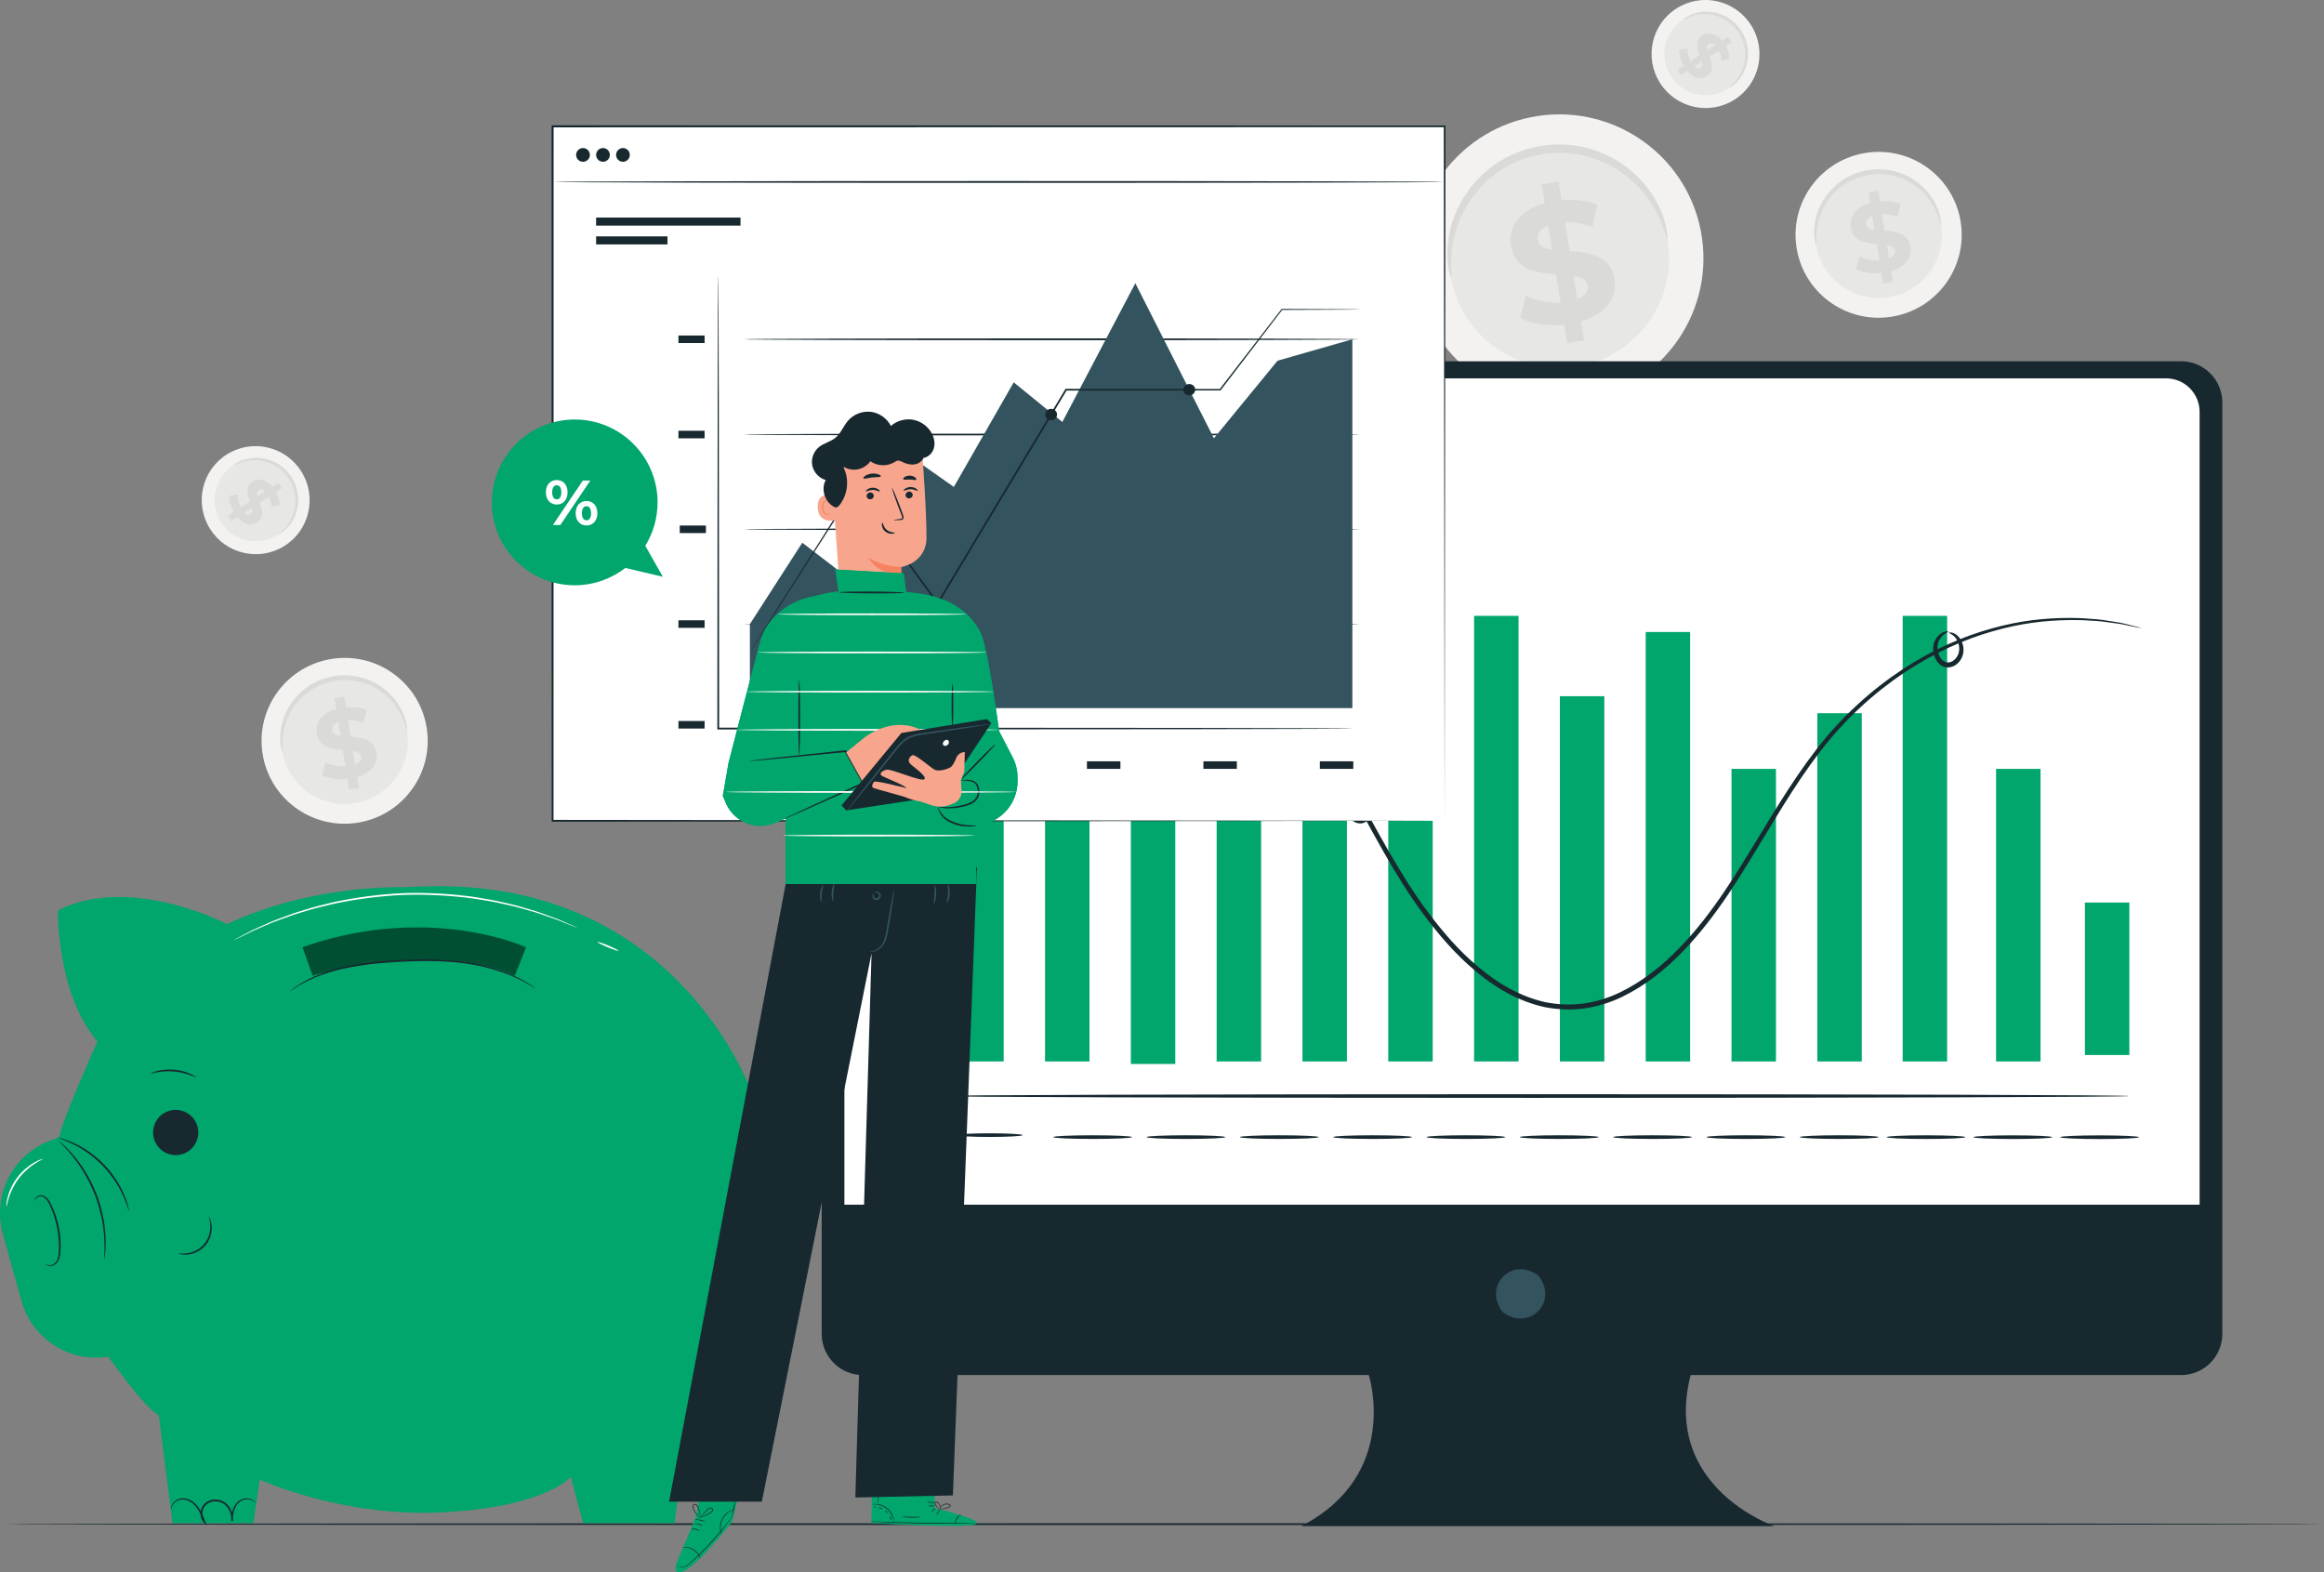 <svg width="439" height="297" viewBox="0 0 439 297" fill="none" xmlns="http://www.w3.org/2000/svg">
<rect x="0" y="0" width="439" height="297" fill="#808080" stroke="none"/>
<g clip-path="url(#clip0)">
<path d="M370.399 42.097C371.643 50.657 365.697 58.607 357.121 59.854C348.542 61.101 340.582 55.172 339.338 46.612C338.094 38.052 344.04 30.102 352.617 28.855C361.194 27.608 369.156 33.536 370.399 42.097Z" fill="#F3F2F1"/>
<path d="M366.704 42.633C367.652 49.157 363.121 55.215 356.584 56.165C350.048 57.115 343.981 52.597 343.034 46.074C342.085 39.551 346.616 33.492 353.152 32.542C359.689 31.592 365.756 36.11 366.704 42.633Z" fill="#E7E8E5"/>
<path d="M366.647 42.262C366.576 42.275 366.45 41.764 366.128 40.884C365.801 40.011 365.254 38.76 364.236 37.454C363.727 36.804 363.104 36.144 362.356 35.531C361.603 34.924 360.732 34.357 359.743 33.915C359.249 33.692 358.729 33.493 358.185 33.338C357.64 33.181 357.075 33.052 356.491 32.978C355.908 32.903 355.31 32.858 354.702 32.874C354.095 32.889 353.48 32.947 352.866 33.052C352.251 33.166 351.653 33.322 351.079 33.517C350.503 33.712 349.957 33.96 349.435 34.231C348.912 34.502 348.426 34.818 347.968 35.152C347.51 35.484 347.091 35.851 346.704 36.23C345.927 36.986 345.304 37.819 344.807 38.647C344.316 39.48 343.959 40.315 343.704 41.1C343.198 42.676 343.115 44.04 343.11 44.971C343.11 45.908 343.168 46.432 343.096 46.444C343.044 46.455 342.865 45.95 342.753 44.99C342.649 44.037 342.63 42.608 343.083 40.919C343.31 40.077 343.653 39.176 344.146 38.272C344.647 37.373 345.289 36.465 346.105 35.636C346.512 35.22 346.956 34.818 347.444 34.453C347.93 34.086 348.45 33.739 349.01 33.441C349.57 33.143 350.159 32.871 350.779 32.658C351.399 32.443 352.043 32.273 352.706 32.151C353.368 32.038 354.032 31.976 354.688 31.964C355.344 31.951 355.989 32.004 356.617 32.091C357.247 32.177 357.854 32.324 358.436 32.502C359.021 32.676 359.576 32.901 360.1 33.151C361.152 33.648 362.067 34.279 362.848 34.951C363.621 35.63 364.254 36.358 364.757 37.07C365.764 38.499 366.239 39.848 366.469 40.779C366.694 41.718 366.7 42.254 366.647 42.262Z" fill="#DADBD8"/>
<path d="M357.965 47.316C357.862 46.673 357.274 46.409 356.44 46.26L356.846 48.795C357.731 48.446 358.059 47.904 357.965 47.316ZM354.098 43.394L353.679 40.786C352.741 41.162 352.441 41.757 352.538 42.363C352.641 43.006 353.248 43.267 354.098 43.394ZM357.233 51.221L357.562 53.279L355.726 53.572L355.406 51.57C353.57 51.751 351.734 51.461 350.598 50.832L351.248 48.43C352.275 48.962 353.677 49.246 355.021 49.163L354.529 46.095C352.411 45.926 350.025 45.61 349.605 42.983C349.293 41.036 350.44 39.138 353.288 38.342L352.962 36.303L354.799 36.009L355.119 38.011C356.515 37.901 357.914 38.053 359.027 38.535L358.47 40.942C357.449 40.559 356.444 40.4 355.507 40.436L356.008 43.56C358.122 43.71 360.473 44.032 360.887 46.622C361.192 48.533 360.061 50.41 357.233 51.221Z" fill="#DADBD8"/>
<path d="M321.496 44.876C323.654 59.735 313.333 73.535 298.445 75.7C283.555 77.865 269.735 67.574 267.577 52.714C265.417 37.855 275.738 24.054 290.627 21.89C305.516 19.726 319.337 30.017 321.496 44.876Z" fill="#F3F2F1"/>
<path d="M315.081 45.809C316.726 57.132 308.861 67.649 297.514 69.298C286.168 70.948 275.636 63.105 273.991 51.782C272.346 40.458 280.211 29.941 291.557 28.292C302.903 26.643 313.436 34.485 315.081 45.809Z" fill="#E7E8E5"/>
<path d="M314.982 45.165C314.858 45.188 314.64 44.298 314.08 42.773C313.515 41.257 312.564 39.084 310.795 36.819C309.913 35.69 308.832 34.544 307.532 33.479C306.226 32.428 304.715 31.442 302.997 30.674C302.139 30.287 301.237 29.941 300.292 29.674C299.348 29.402 298.367 29.177 297.353 29.049C296.341 28.918 295.302 28.841 294.248 28.868C293.193 28.893 292.127 28.995 291.058 29.177C289.992 29.374 288.955 29.646 287.957 29.984C286.957 30.322 286.008 30.752 285.103 31.223C284.194 31.693 283.351 32.242 282.559 32.822C281.762 33.399 281.034 34.035 280.363 34.693C279.015 36.007 277.933 37.452 277.07 38.889C276.217 40.336 275.597 41.784 275.156 43.148C274.277 45.884 274.133 48.25 274.123 49.868C274.124 51.492 274.225 52.403 274.1 52.424C274.009 52.442 273.7 51.566 273.505 49.901C273.322 48.246 273.291 45.764 274.077 42.832C274.471 41.372 275.065 39.808 275.923 38.239C276.792 36.677 277.907 35.101 279.324 33.661C280.03 32.94 280.799 32.243 281.647 31.609C282.49 30.971 283.394 30.369 284.367 29.852C285.338 29.334 286.36 28.863 287.437 28.492C288.513 28.12 289.632 27.825 290.78 27.614C291.933 27.416 293.084 27.309 294.222 27.288C295.36 27.265 296.482 27.356 297.572 27.508C298.664 27.657 299.719 27.913 300.73 28.221C301.744 28.524 302.707 28.914 303.617 29.348C305.443 30.212 307.033 31.307 308.386 32.474C309.73 33.653 310.828 34.916 311.701 36.151C313.449 38.633 314.273 40.974 314.672 42.591C315.064 44.221 315.074 45.15 314.982 45.165Z" fill="#DADBD8"/>
<path d="M299.911 53.938C299.732 52.821 298.711 52.364 297.263 52.104L297.968 56.505C299.506 55.899 300.074 54.958 299.911 53.938ZM293.197 47.13L292.471 42.602C290.844 43.255 290.322 44.287 290.49 45.34C290.669 46.455 291.722 46.909 293.197 47.13ZM298.641 60.715L299.213 64.287L296.024 64.797L295.469 61.321C292.282 61.635 289.095 61.132 287.122 60.041L288.252 55.87C290.035 56.795 292.468 57.288 294.8 57.144L293.947 51.817C290.271 51.524 286.128 50.977 285.398 46.416C284.858 43.035 286.847 39.74 291.793 38.36L291.226 34.819L294.414 34.309L294.971 37.786C297.393 37.594 299.822 37.859 301.753 38.694L300.789 42.872C299.014 42.208 297.27 41.932 295.644 41.994L296.513 47.416C300.184 47.678 304.262 48.236 304.983 52.733C305.513 56.05 303.549 59.307 298.641 60.715Z" fill="#DADBD8"/>
<path d="M80.632 137.677C81.875 146.238 75.93 154.187 67.353 155.435C58.775 156.682 50.813 150.753 49.57 142.192C48.326 133.632 54.272 125.683 62.849 124.436C71.426 123.189 79.388 129.117 80.632 137.677Z" fill="#F3F2F1"/>
<path d="M76.936 138.215C77.884 144.738 73.353 150.796 66.817 151.747C60.281 152.697 54.213 148.179 53.265 141.656C52.318 135.132 56.848 129.074 63.385 128.123C69.921 127.174 75.988 131.692 76.936 138.215Z" fill="#E7E8E5"/>
<path d="M76.879 137.844C76.808 137.857 76.683 137.344 76.36 136.465C76.034 135.592 75.486 134.341 74.467 133.035C73.959 132.386 73.336 131.725 72.588 131.112C71.835 130.506 70.964 129.939 69.975 129.496C69.481 129.273 68.962 129.074 68.417 128.92C67.873 128.763 67.307 128.633 66.723 128.559C66.141 128.484 65.542 128.44 64.935 128.455C64.327 128.47 63.713 128.529 63.097 128.633C62.483 128.747 61.886 128.904 61.311 129.099C60.735 129.293 60.188 129.541 59.667 129.812C59.144 130.083 58.657 130.399 58.201 130.734C57.742 131.065 57.323 131.432 56.936 131.811C56.159 132.568 55.536 133.4 55.039 134.228C54.548 135.062 54.191 135.896 53.937 136.682C53.43 138.258 53.347 139.621 53.342 140.552C53.342 141.489 53.4 142.013 53.328 142.025C53.276 142.036 53.097 141.531 52.985 140.572C52.88 139.619 52.862 138.189 53.315 136.5C53.542 135.658 53.884 134.758 54.379 133.853C54.879 132.954 55.521 132.046 56.338 131.216C56.744 130.801 57.188 130.4 57.676 130.035C58.162 129.667 58.682 129.32 59.243 129.023C59.802 128.724 60.391 128.452 61.011 128.239C61.631 128.025 62.276 127.854 62.938 127.732C63.601 127.619 64.264 127.557 64.92 127.545C65.576 127.532 66.222 127.585 66.85 127.672C67.479 127.758 68.086 127.905 68.668 128.083C69.253 128.257 69.808 128.482 70.333 128.732C71.384 129.229 72.299 129.861 73.079 130.533C73.853 131.212 74.486 131.939 74.989 132.651C75.996 134.081 76.471 135.429 76.701 136.36C76.927 137.299 76.932 137.835 76.879 137.844Z" fill="#DADBD8"/>
<path d="M68.197 142.898C68.094 142.255 67.506 141.991 66.671 141.841L67.078 144.376C67.964 144.028 68.291 143.485 68.197 142.898ZM64.329 138.975L63.911 136.367C62.974 136.743 62.673 137.338 62.77 137.944C62.873 138.587 63.48 138.848 64.329 138.975ZM67.466 146.802L67.795 148.86L65.959 149.153L65.638 147.151C63.802 147.332 61.966 147.042 60.83 146.414L61.48 144.011C62.508 144.543 63.909 144.828 65.253 144.745L64.761 141.676C62.644 141.507 60.257 141.192 59.837 138.564C59.525 136.617 60.672 134.718 63.52 133.924L63.194 131.884L65.031 131.59L65.351 133.592C66.747 133.483 68.146 133.635 69.258 134.116L68.702 136.523C67.681 136.14 66.675 135.981 65.739 136.017L66.24 139.141C68.354 139.292 70.704 139.613 71.119 142.203C71.424 144.114 70.293 145.991 67.466 146.802Z" fill="#DADBD8"/>
<path d="M53.742 103.116C48.982 106.117 42.686 104.682 39.678 99.911C36.67 95.139 38.09 88.838 42.849 85.837C47.608 82.835 53.904 84.27 56.912 89.041C59.92 93.812 58.5 100.114 53.742 103.116Z" fill="#F3F2F1"/>
<path d="M52.445 101.06C48.819 103.347 44.02 102.254 41.728 98.618C39.436 94.982 40.518 90.18 44.144 87.892C47.771 85.605 52.569 86.698 54.862 90.334C57.153 93.97 56.072 98.773 52.445 101.06Z" fill="#E7E8E5"/>
<path d="M52.651 100.928C52.624 100.889 52.895 100.679 53.332 100.255C53.765 99.831 54.364 99.174 54.871 98.223C55.123 97.749 55.351 97.204 55.517 96.597C55.679 95.989 55.786 95.321 55.788 94.616C55.79 94.263 55.771 93.902 55.718 93.537C55.668 93.172 55.595 92.802 55.485 92.435C55.375 92.068 55.244 91.701 55.074 91.344C54.905 90.986 54.708 90.636 54.483 90.298C54.253 89.963 54.002 89.649 53.734 89.358C53.466 89.068 53.174 88.808 52.875 88.569C52.576 88.33 52.26 88.124 51.941 87.941C51.622 87.756 51.293 87.603 50.966 87.474C50.311 87.212 49.652 87.062 49.028 86.984C48.403 86.912 47.812 86.92 47.279 86.977C46.208 87.092 45.376 87.403 44.82 87.646C44.264 87.894 43.968 88.067 43.942 88.027C43.921 87.999 44.174 87.759 44.715 87.439C45.254 87.125 46.098 86.737 47.222 86.559C47.782 86.472 48.408 86.438 49.076 86.492C49.743 86.553 50.452 86.695 51.161 86.961C51.516 87.092 51.871 87.25 52.217 87.444C52.564 87.636 52.907 87.854 53.233 88.109C53.558 88.362 53.875 88.641 54.166 88.953C54.457 89.265 54.729 89.604 54.976 89.965C55.218 90.33 55.431 90.708 55.611 91.095C55.792 91.481 55.932 91.879 56.046 92.276C56.161 92.672 56.234 93.073 56.282 93.466C56.333 93.86 56.346 94.248 56.336 94.626C56.319 95.383 56.185 96.095 55.992 96.737C55.793 97.376 55.527 97.944 55.237 98.432C54.654 99.409 53.978 100.047 53.485 100.43C52.986 100.813 52.67 100.957 52.651 100.928Z" fill="#DADBD8"/>
<path d="M47.353 97.1C47.708 96.869 47.709 96.45 47.577 95.914L46.178 96.826C46.619 97.26 47.028 97.312 47.353 97.1ZM48.662 93.764L50.102 92.826C49.63 92.367 49.197 92.346 48.862 92.564C48.508 92.795 48.513 93.225 48.662 93.764ZM44.839 97.697L43.703 98.437L43.043 97.422L44.148 96.703C43.556 95.658 43.242 94.49 43.316 93.648L44.916 93.4C44.871 94.152 45.073 95.06 45.477 95.838L47.171 94.734C46.712 93.43 46.268 91.928 47.719 90.983C48.794 90.283 50.225 90.464 51.451 91.948L52.576 91.214L53.237 92.229L52.131 92.949C52.565 93.75 52.844 94.622 52.852 95.411L51.275 95.716C51.232 95.007 51.062 94.368 50.792 93.82L49.068 94.943C49.538 96.241 49.967 97.723 48.538 98.654C47.483 99.341 46.068 99.165 44.839 97.697Z" fill="#DADBD8"/>
<path d="M327.617 18.845C322.858 21.846 316.562 20.412 313.553 15.64C310.546 10.869 311.966 4.567 316.725 1.566C321.484 -1.436 327.78 -0.001 330.787 4.77C333.796 9.542 332.376 15.843 327.617 18.845Z" fill="#F3F2F1"/>
<path d="M326.321 16.789C322.694 19.076 317.896 17.983 315.604 14.347C313.312 10.711 314.393 5.908 318.02 3.621C321.647 1.334 326.445 2.427 328.737 6.063C331.029 9.699 329.947 14.502 326.321 16.789Z" fill="#E7E8E5"/>
<path d="M326.526 16.658C326.499 16.618 326.77 16.408 327.208 15.984C327.64 15.56 328.24 14.903 328.746 13.952C328.999 13.478 329.226 12.933 329.393 12.326C329.554 11.718 329.662 11.05 329.663 10.345C329.665 9.993 329.647 9.631 329.594 9.266C329.543 8.901 329.471 8.531 329.36 8.164C329.251 7.797 329.119 7.43 328.949 7.073C328.781 6.715 328.584 6.365 328.358 6.027C328.128 5.692 327.878 5.378 327.61 5.087C327.342 4.797 327.05 4.537 326.751 4.298C326.452 4.059 326.136 3.853 325.816 3.67C325.498 3.485 325.169 3.332 324.842 3.202C324.186 2.941 323.527 2.791 322.903 2.713C322.278 2.641 321.688 2.65 321.154 2.706C320.084 2.821 319.251 3.132 318.696 3.375C318.14 3.623 317.843 3.796 317.817 3.756C317.797 3.728 318.049 3.488 318.59 3.168C319.129 2.854 319.974 2.465 321.098 2.288C321.657 2.201 322.283 2.166 322.951 2.221C323.618 2.282 324.328 2.423 325.036 2.69C325.391 2.821 325.747 2.979 326.093 3.173C326.44 3.365 326.784 3.583 327.108 3.838C327.434 4.091 327.75 4.369 328.041 4.682C328.332 4.994 328.604 5.333 328.851 5.694C329.094 6.059 329.306 6.436 329.487 6.823C329.668 7.21 329.807 7.608 329.921 8.005C330.036 8.402 330.11 8.802 330.157 9.195C330.208 9.589 330.221 9.978 330.212 10.355C330.194 11.113 330.061 11.824 329.868 12.466C329.668 13.105 329.403 13.673 329.113 14.161C328.529 15.138 327.854 15.776 327.36 16.159C326.862 16.541 326.545 16.686 326.526 16.658Z" fill="#DADBD8"/>
<path d="M321.228 12.83C321.583 12.598 321.585 12.179 321.453 11.643L320.054 12.555C320.495 12.99 320.904 13.041 321.228 12.83ZM322.537 9.493L323.977 8.555C323.505 8.097 323.073 8.075 322.738 8.293C322.383 8.524 322.388 8.954 322.537 9.493ZM318.714 13.426L317.578 14.166L316.918 13.151L318.023 12.431C317.431 11.387 317.118 10.219 317.191 9.377L318.792 9.129C318.747 9.881 318.947 10.789 319.352 11.566L321.046 10.463C320.587 9.159 320.143 7.657 321.594 6.712C322.669 6.012 324.1 6.193 325.326 7.677L326.452 6.943L327.112 7.958L326.006 8.678C326.441 9.479 326.72 10.351 326.728 11.14L325.15 11.445C325.108 10.736 324.937 10.097 324.667 9.549L322.943 10.673C323.412 11.97 323.843 13.452 322.413 14.383C321.358 15.07 319.944 14.894 318.714 13.426Z" fill="#DADBD8"/>
<path d="M439.003 287.898C439.003 287.992 340.816 288.068 219.724 288.068C98.59 288.068 0.424 287.992 0.424 287.898C0.424 287.804 98.59 287.728 219.724 287.728C340.816 287.728 439.003 287.804 439.003 287.898Z" fill="#17282F"/>
<path d="M412.016 68.245H162.991C158.698 68.245 155.218 71.726 155.218 76.02V251.964C155.218 256.259 158.698 259.74 162.991 259.74H258.567C258.567 259.74 264.646 278.546 245.799 288.276H335.168C335.168 288.276 313.889 280.979 319.36 259.74H412.017C416.31 259.74 419.79 256.259 419.79 251.966V76.021C419.79 71.726 416.31 68.245 412.016 68.245Z" fill="#17282F"/>
<path d="M290.829 241.236C294.216 246.08 288.914 251.383 284.072 247.995C283.912 247.883 283.767 247.738 283.655 247.578C280.278 242.736 285.573 237.439 290.412 240.82C290.572 240.931 290.717 241.076 290.829 241.236Z" fill="#33535F"/>
<path d="M415.502 227.552H159.506V77.813C159.506 74.309 162.346 71.468 165.849 71.468H409.159C412.663 71.468 415.502 74.309 415.502 77.813V227.552Z" fill="white"/>
<path d="M181.195 200.501H189.591V106.705H181.195V200.501Z" fill="#00A66C"/>
<path d="M205.8 200.501H197.404V138.561H205.8V200.501Z" fill="#00A66C"/>
<path d="M222.01 200.977H213.614V118.362H222.01V200.977Z" fill="#00A66C"/>
<path d="M238.22 200.501H229.823V110.327H238.22V200.501Z" fill="#00A66C"/>
<path d="M254.429 200.501H246.033V140.468H254.429V200.501Z" fill="#00A66C"/>
<path d="M270.639 200.501H262.242V152.242H270.639V200.501Z" fill="#00A66C"/>
<path d="M286.848 200.501H278.451V116.331H286.848V200.501Z" fill="#00A66C"/>
<path d="M303.058 200.501H294.661V131.507H303.058V200.501Z" fill="#00A66C"/>
<path d="M319.267 200.501H310.871V119.381H319.267V200.501Z" fill="#00A66C"/>
<path d="M335.477 200.501H327.08V145.235H335.477V200.501Z" fill="#00A66C"/>
<path d="M367.809 200.501H359.412V116.331H367.809V200.501Z" fill="#00A66C"/>
<path d="M402.233 199.284H393.837V170.484H402.233V199.284Z" fill="#00A66C"/>
<path d="M385.452 200.501H377.056V145.235H385.452V200.501Z" fill="#00A66C"/>
<path d="M351.686 200.501H343.29V134.718H351.686V200.501Z" fill="#00A66C"/>
<path d="M404.595 118.661C404.59 118.677 404.34 118.637 403.858 118.543C403.333 118.435 402.625 118.29 401.721 118.105C400.791 117.87 399.614 117.73 398.226 117.549C396.845 117.314 395.231 117.24 393.418 117.147C389.795 117.05 385.325 117.208 380.275 118.277C375.24 119.351 369.625 121.269 363.97 124.451C358.319 127.615 352.609 131.978 347.46 137.601C342.314 143.242 337.977 150.208 333.544 157.585C329.064 164.914 324.507 172.876 317.906 179.693C314.636 183.09 310.82 186.166 306.384 188.313C304.168 189.38 301.766 190.134 299.283 190.484C296.798 190.83 294.243 190.716 291.752 190.23C286.771 189.13 282.352 186.513 278.639 183.351C274.873 180.213 271.741 176.521 268.926 172.747C263.291 165.157 259.284 156.974 254.999 149.523C250.77 142.045 246.418 135.055 241.088 129.596C238.434 126.879 235.569 124.533 232.487 122.83C231.007 121.867 229.366 121.286 227.84 120.573C226.231 120.066 224.693 119.44 223.096 119.168C216.789 117.692 210.78 118.246 205.857 119.65C200.898 121.042 196.99 123.269 194.026 125.341C191.124 127.518 189.086 129.489 187.812 130.914C187.2 131.603 186.721 132.144 186.366 132.544C186.036 132.908 185.86 133.091 185.846 133.081C185.833 133.071 185.984 132.869 186.291 132.484C186.629 132.067 187.087 131.506 187.671 130.787C188.905 129.316 190.914 127.289 193.81 125.046C196.769 122.908 200.697 120.605 205.713 119.145C210.692 117.673 216.801 117.057 223.242 118.519C229.697 119.806 236.273 123.516 241.646 129.052C247.081 134.572 251.49 141.61 255.751 149.094C260.068 156.557 264.084 164.707 269.665 172.2C272.454 175.928 275.551 179.567 279.24 182.635C282.88 185.732 287.172 188.256 291.946 189.311C294.333 189.774 296.774 189.884 299.153 189.555C301.528 189.22 303.839 188.5 305.985 187.468C310.28 185.393 314.024 182.391 317.247 179.051C323.75 172.356 328.303 164.458 332.804 157.135C337.258 149.771 341.65 142.765 346.884 137.076C352.118 131.411 357.916 127.029 363.649 123.869C369.386 120.69 375.076 118.797 380.169 117.762C385.277 116.733 389.788 116.627 393.433 116.782C395.258 116.903 396.879 117.007 398.264 117.272C399.656 117.483 400.833 117.654 401.76 117.919C402.658 118.144 403.36 118.319 403.881 118.45C404.357 118.574 404.599 118.646 404.595 118.661Z" fill="#17282F"/>
<path d="M171.952 207.033C171.762 207.033 171.607 180.287 171.607 147.301C171.607 114.304 171.762 87.563 171.952 87.563C172.143 87.563 172.298 114.304 172.298 147.301C172.298 180.287 172.143 207.033 171.952 207.033Z" fill="#17282F"/>
<path d="M402.234 207.033C402.234 207.224 351.859 207.379 289.732 207.379C227.584 207.379 177.219 207.224 177.219 207.033C177.219 206.843 227.584 206.689 289.732 206.689C351.859 206.689 402.234 206.843 402.234 207.033Z" fill="#17282F"/>
<path d="M193.171 214.416C193.171 214.607 190.381 214.761 186.94 214.761C183.499 214.761 180.709 214.607 180.709 214.416C180.709 214.226 183.499 214.072 186.94 214.072C190.381 214.072 193.171 214.226 193.171 214.416Z" fill="#17282F"/>
<path d="M213.839 214.792C213.839 214.983 210.505 215.137 206.393 215.137C202.28 215.137 198.946 214.983 198.946 214.792C198.946 214.601 202.28 214.447 206.393 214.447C210.505 214.447 213.839 214.601 213.839 214.792Z" fill="#17282F"/>
<path d="M231.468 214.792C231.468 214.983 228.133 215.137 224.021 215.137C219.908 215.137 216.575 214.983 216.575 214.792C216.575 214.601 219.908 214.447 224.021 214.447C228.133 214.447 231.468 214.601 231.468 214.792Z" fill="#17282F"/>
<path d="M249.096 214.792C249.096 214.983 245.762 215.137 241.651 215.137C237.537 215.137 234.203 214.983 234.203 214.792C234.203 214.601 237.537 214.447 241.651 214.447C245.762 214.447 249.096 214.601 249.096 214.792Z" fill="#17282F"/>
<path d="M266.725 214.792C266.725 214.983 263.391 215.137 259.279 215.137C255.166 215.137 251.832 214.983 251.832 214.792C251.832 214.601 255.166 214.447 259.279 214.447C263.391 214.447 266.725 214.601 266.725 214.792Z" fill="#17282F"/>
<path d="M284.354 214.792C284.354 214.983 281.02 215.137 276.908 215.137C272.794 215.137 269.461 214.983 269.461 214.792C269.461 214.601 272.794 214.447 276.908 214.447C281.02 214.447 284.354 214.601 284.354 214.792Z" fill="#17282F"/>
<path d="M301.982 214.792C301.982 214.983 298.648 215.137 294.536 215.137C290.423 215.137 287.089 214.983 287.089 214.792C287.089 214.601 290.423 214.447 294.536 214.447C298.648 214.447 301.982 214.601 301.982 214.792Z" fill="#17282F"/>
<path d="M319.611 214.792C319.611 214.983 316.277 215.137 312.165 215.137C308.052 215.137 304.718 214.983 304.718 214.792C304.718 214.601 308.052 214.447 312.165 214.447C316.277 214.447 319.611 214.601 319.611 214.792Z" fill="#17282F"/>
<path d="M337.24 214.792C337.24 214.983 333.905 215.137 329.794 215.137C325.68 215.137 322.347 214.983 322.347 214.792C322.347 214.601 325.68 214.447 329.794 214.447C333.905 214.447 337.24 214.601 337.24 214.792Z" fill="#17282F"/>
<path d="M354.868 214.792C354.868 214.983 351.535 215.137 347.423 215.137C343.308 215.137 339.975 214.983 339.975 214.792C339.975 214.601 343.308 214.447 347.423 214.447C351.535 214.447 354.868 214.601 354.868 214.792Z" fill="#17282F"/>
<path d="M371.265 214.798C371.265 214.989 367.93 215.143 363.819 215.143C359.705 215.143 356.371 214.989 356.371 214.798C356.371 214.608 359.705 214.453 363.819 214.453C367.93 214.453 371.265 214.608 371.265 214.798Z" fill="#17282F"/>
<path d="M387.661 214.804C387.661 214.995 384.327 215.149 380.214 215.149C376.101 215.149 372.768 214.995 372.768 214.804C372.768 214.614 376.101 214.459 380.214 214.459C384.327 214.459 387.661 214.614 387.661 214.804Z" fill="#17282F"/>
<path d="M404.056 214.81C404.056 215.001 400.723 215.155 396.611 215.155C392.497 215.155 389.164 215.001 389.164 214.81C389.164 214.62 392.497 214.465 396.611 214.465C400.723 214.465 404.056 214.62 404.056 214.81Z" fill="#17282F"/>
<path d="M257.652 150.373C257.659 150.229 258.682 150.588 259.01 151.997C259.16 152.659 259.213 153.529 258.749 154.417C258.523 154.852 258.099 155.279 257.526 155.451C256.957 155.638 256.33 155.52 255.82 155.249C254.79 154.686 254.276 153.543 254.362 152.573C254.432 151.59 254.964 150.831 255.531 150.41C256.103 149.97 256.755 149.906 257.136 150.014C257.525 150.131 257.658 150.319 257.631 150.361C257.591 150.49 256.779 150.102 255.958 150.92C255.572 151.297 255.232 151.912 255.226 152.608C255.206 153.297 255.594 154.051 256.266 154.423C256.952 154.8 257.66 154.577 258.001 153.983C258.36 153.401 258.412 152.673 258.356 152.115C258.248 150.935 257.579 150.486 257.652 150.373Z" fill="#17282F"/>
<path d="M368.156 119.538C368.153 119.486 368.419 119.399 368.883 119.539C369.342 119.671 369.944 120.1 370.381 120.836C370.811 121.559 371.095 122.639 370.752 123.781C370.425 124.867 369.424 126.075 367.879 126.077C367.113 126.066 366.452 125.62 366.05 125.123C365.645 124.614 365.398 124.046 365.278 123.489C365.021 122.379 365.258 121.273 365.751 120.568C366.784 119.105 368.062 119.18 368.015 119.288C368.077 119.424 367.009 119.63 366.322 120.907C365.988 121.525 365.874 122.384 366.118 123.282C366.34 124.146 367.005 125.132 367.908 125.138C368.828 125.164 369.656 124.333 369.929 123.511C370.23 122.67 370.085 121.784 369.793 121.144C369.186 119.788 368.124 119.66 368.156 119.538Z" fill="#17282F"/>
<path d="M104.386 155.042H272.886V23.863H104.386V155.042Z" fill="white"/>
<path d="M272.886 155.041C272.884 153.732 272.824 103.025 272.729 23.863L272.886 24.02C224.934 24.029 166.9 24.041 104.4 24.053H104.386L104.576 23.863C104.57 71.147 104.563 115.869 104.557 155.041L104.386 154.87C204.383 154.972 271.383 155.04 272.886 155.041C271.385 155.043 204.383 155.11 104.386 155.213H104.215V155.041C104.209 115.869 104.203 71.147 104.196 23.863V23.672H104.386H104.4C166.9 23.684 224.934 23.695 272.886 23.705H273.045L273.044 23.863C272.949 103.025 272.888 153.733 272.886 155.041Z" fill="#17282F"/>
<path d="M139.882 42.615H112.604V41.097H139.882V42.615Z" fill="#17282F"/>
<path d="M126.084 46.168H112.604V44.651H126.084V46.168Z" fill="#17282F"/>
<path d="M133.097 137.617H128.156V136.193H133.097V137.617Z" fill="#17282F"/>
<path d="M139.334 145.231H145.653V143.807H139.334V145.231Z" fill="#17282F"/>
<path d="M161.331 145.231H167.65V143.807H161.331V145.231Z" fill="#17282F"/>
<path d="M183.328 145.231H189.647V143.807H183.328V145.231Z" fill="#17282F"/>
<path d="M211.644 145.231H205.324V143.807H211.644V145.231Z" fill="#17282F"/>
<path d="M233.64 145.231H227.322V143.807H233.64V145.231Z" fill="#17282F"/>
<path d="M255.637 145.231H249.319V143.807H255.637V145.231Z" fill="#17282F"/>
<path d="M133.097 118.595H128.156V117.17H133.097V118.595Z" fill="#17282F"/>
<path d="M133.097 82.793H128.156V81.369H133.097V82.793Z" fill="#17282F"/>
<path d="M133.097 64.8H128.156V63.376H133.097V64.8Z" fill="#17282F"/>
<path d="M133.348 100.693H128.407V99.27H133.348V100.693Z" fill="#17282F"/>
<path d="M255.46 137.617C255.46 137.617 255.281 137.629 254.93 137.634C254.57 137.638 254.052 137.644 253.375 137.652C251.998 137.659 249.987 137.67 247.397 137.684C242.195 137.696 234.686 137.715 225.408 137.738C206.834 137.75 181.189 137.768 152.866 137.788C146.976 137.786 141.204 137.786 135.674 137.785H135.506L135.507 137.617C135.529 113.348 135.549 91.992 135.564 76.692C135.585 69.053 135.603 62.928 135.615 58.701C135.627 56.599 135.637 54.972 135.643 53.858C135.65 53.313 135.655 52.896 135.659 52.605C135.664 52.322 135.674 52.178 135.674 52.178C135.674 52.178 135.685 52.322 135.69 52.605C135.693 52.896 135.698 53.313 135.705 53.858C135.712 54.972 135.721 56.599 135.734 58.701C135.746 62.928 135.763 69.053 135.785 76.692C135.799 91.992 135.819 113.348 135.842 137.617L135.674 137.449C141.204 137.448 146.976 137.447 152.866 137.447C181.189 137.466 206.834 137.484 225.408 137.496C234.686 137.519 242.195 137.538 247.397 137.551C249.987 137.564 251.998 137.576 253.375 137.583C254.052 137.59 254.57 137.596 254.93 137.6C255.281 137.606 255.46 137.617 255.46 137.617Z" fill="#17282F"/>
<path d="M256.852 99.982C256.852 100.076 230.794 100.152 198.656 100.152C166.507 100.152 140.454 100.076 140.454 99.982C140.454 99.888 166.507 99.811 198.656 99.811C230.794 99.811 256.852 99.888 256.852 99.982Z" fill="#17282F"/>
<path d="M256.852 82.08C256.852 82.174 230.794 82.251 198.656 82.251C166.507 82.251 140.454 82.174 140.454 82.08C140.454 81.987 166.507 81.91 198.656 81.91C230.794 81.91 256.852 81.987 256.852 82.08Z" fill="#17282F"/>
<path d="M256.852 64.089C256.852 64.183 230.794 64.259 198.656 64.259C166.507 64.259 140.454 64.183 140.454 64.089C140.454 63.995 166.507 63.918 198.656 63.918C230.794 63.918 256.852 63.995 256.852 64.089Z" fill="#17282F"/>
<path d="M256.852 117.882C256.852 117.977 230.794 118.053 198.656 118.053C166.507 118.053 140.454 117.977 140.454 117.882C140.454 117.789 166.507 117.712 198.656 117.712C230.794 117.712 256.852 117.789 256.852 117.882Z" fill="#17282F"/>
<path d="M141.654 133.765C141.654 130.767 141.654 117.882 141.654 117.882L151.55 102.515L158.265 107.668L172.049 86.251L180.178 91.978L191.489 72.219L200.677 79.708L214.462 53.498L229.306 82.793L241.323 68.135L255.46 64.088V133.765H141.654Z" fill="#33535F"/>
<path d="M256.852 58.45C256.852 58.45 256.768 58.458 256.603 58.463C256.427 58.466 256.183 58.47 255.866 58.476C255.204 58.481 254.244 58.489 252.997 58.5C250.475 58.51 246.803 58.526 242.149 58.544L242.223 58.507C239.062 62.634 235.122 67.779 230.588 73.698L230.548 73.75H230.481C222.035 73.759 212.136 73.768 201.375 73.779L201.516 73.7C197.685 80.078 193.551 86.961 189.277 94.077C185.109 101.008 181.075 107.717 177.265 114.052L177.138 114.264L176.992 114.064C171.239 106.156 165.919 98.844 161.219 92.383L161.448 92.377C155.465 101.719 150.529 109.424 147.084 114.803C145.361 117.476 144.011 119.57 143.085 121.006C142.625 121.711 142.273 122.252 142.028 122.628C141.787 122.993 141.654 123.175 141.654 123.175C141.654 123.175 141.763 122.978 141.992 122.605C142.229 122.224 142.57 121.676 143.015 120.962C143.926 119.516 145.254 117.408 146.95 114.718C150.372 109.323 155.272 101.596 161.214 92.227L161.323 92.055L161.444 92.22C166.156 98.671 171.489 105.974 177.257 113.871L176.984 113.883C180.79 107.545 184.821 100.834 188.985 93.901C193.263 86.787 197.401 79.907 201.235 73.531L201.283 73.452H201.375C212.136 73.462 222.035 73.473 230.481 73.481L230.374 73.534C234.933 67.634 238.895 62.505 242.074 58.392L242.103 58.355L242.149 58.355C246.803 58.374 250.475 58.389 252.997 58.4C254.244 58.41 255.204 58.418 255.866 58.424C256.183 58.429 256.427 58.434 256.603 58.437C256.768 58.441 256.852 58.45 256.852 58.45Z" fill="#17282F"/>
<path d="M166.102 97.392C166.102 97.986 165.602 98.467 164.985 98.467C164.369 98.467 163.869 97.986 163.869 97.392C163.869 96.798 164.369 96.317 164.985 96.317C165.602 96.317 166.102 96.798 166.102 97.392Z" fill="#17282F"/>
<path d="M199.674 78.305C199.674 78.899 199.174 79.381 198.557 79.381C197.94 79.381 197.44 78.899 197.44 78.305C197.44 77.712 197.94 77.23 198.557 77.23C199.174 77.23 199.674 77.712 199.674 78.305Z" fill="#17282F"/>
<path d="M225.772 73.615C225.772 74.209 225.272 74.691 224.656 74.691C224.039 74.691 223.539 74.209 223.539 73.615C223.539 73.022 224.039 72.54 224.656 72.54C225.272 72.54 225.772 73.022 225.772 73.615Z" fill="#17282F"/>
<path d="M111.427 29.262C111.427 29.978 110.846 30.559 110.13 30.559C109.413 30.559 108.832 29.978 108.832 29.262C108.832 28.545 109.413 27.964 110.13 27.964C110.846 27.964 111.427 28.545 111.427 29.262Z" fill="#17282F"/>
<path d="M115.199 29.262C115.199 29.978 114.618 30.559 113.902 30.559C113.185 30.559 112.604 29.978 112.604 29.262C112.604 28.545 113.185 27.964 113.902 27.964C114.618 27.964 115.199 28.545 115.199 29.262Z" fill="#17282F"/>
<path d="M118.971 29.262C118.971 29.978 118.39 30.559 117.674 30.559C116.957 30.559 116.377 29.978 116.377 29.262C116.377 28.545 116.957 27.964 117.674 27.964C118.39 27.964 118.971 28.545 118.971 29.262Z" fill="#17282F"/>
<path d="M272.746 34.369C272.746 34.464 235.096 34.54 188.664 34.54C142.216 34.54 104.574 34.464 104.574 34.369C104.574 34.275 142.216 34.199 188.664 34.199C235.096 34.199 272.746 34.275 272.746 34.369Z" fill="#17282F"/>
<path d="M0.54 233.073L4.077 245.759C6.074 252.923 13.128 257.445 20.468 256.27C20.468 256.27 27.169 265.808 30.003 267.355L32.581 287.72H47.865L49.074 279.47C49.074 279.47 64.49 286.688 83.841 285.657C103.191 284.626 107.83 278.956 107.83 278.956L110.15 287.72H127.416L130.251 265.293C130.251 265.293 151.382 246.475 145.97 224.563C145.97 224.563 161.175 214.181 156.021 199.394L152.929 198.012C152.929 198.012 148.032 206.776 142.878 208.581C142.878 208.581 129.008 163.984 76.8 167.593C76.8 167.593 59.382 166.82 42.889 174.554C42.889 174.554 24.592 165.016 10.933 171.976C10.933 171.976 10.676 187.7 18.407 196.723C18.407 196.723 11.707 211.675 11.191 214.768L9.192 215.568C2.265 218.339 -1.464 225.884 0.54 233.073Z" fill="#00A66C"/>
<path d="M37.463 213.921C37.463 216.281 35.55 218.193 33.191 218.193C30.833 218.193 28.921 216.281 28.921 213.921C28.921 211.562 30.833 209.649 33.191 209.649C35.55 209.649 37.463 211.562 37.463 213.921Z" fill="#17282F"/>
<path d="M97.255 184.304C92.264 182 86.357 181.232 80.698 181.232C69.381 181.232 59.057 184.304 59.057 184.304L57.138 178.928C65.136 176.111 72.493 175.173 78.75 175.173C91.261 175.173 99.367 178.928 99.367 178.928L97.255 184.304Z" fill="#004F33"/>
<path d="M101.252 186.773C101.246 186.782 101.098 186.696 100.823 186.524C100.551 186.349 100.142 186.103 99.61 185.795C98.542 185.189 96.953 184.378 94.881 183.651C92.813 182.92 90.264 182.286 87.385 181.924C84.505 181.556 81.305 181.46 77.953 181.57C74.6 181.691 71.403 181.9 68.527 182.306C65.651 182.704 63.097 183.313 61.032 184.052C58.96 184.777 57.38 185.61 56.334 186.249C55.281 186.882 54.743 187.304 54.719 187.271C54.712 187.262 54.844 187.154 55.102 186.956C55.362 186.761 55.737 186.461 56.263 186.137C57.294 185.459 58.871 184.585 60.95 183.825C63.022 183.05 65.593 182.413 68.483 181.996C71.375 181.57 74.578 181.351 77.942 181.229C81.306 181.119 84.527 181.225 87.425 181.612C90.324 181.993 92.888 182.658 94.963 183.424C97.041 184.186 98.625 185.036 99.677 185.681C100.202 186.007 100.601 186.273 100.861 186.467C101.125 186.658 101.259 186.763 101.252 186.773Z" fill="#17282F"/>
<path d="M9.716 239.215C9.627 239.215 9.534 239.207 9.438 239.19C8.885 239.096 8.407 238.735 8.112 238.258C6.034 234.902 5.366 230.724 6.226 226.88C6.365 226.262 6.708 225.709 7.203 225.314C7.41 225.205 7.637 225.156 7.867 225.156C8.33 225.156 8.807 225.355 9.166 225.662C9.703 226.121 10.027 226.776 10.312 227.421C11.685 230.538 12.483 234.09 11.51 237.355C11.245 238.241 10.708 239.215 9.716 239.215Z" fill="#00A66C"/>
<path d="M19.691 237.915C19.668 237.912 19.675 237.562 19.708 236.934C19.729 236.621 19.748 236.237 19.739 235.791C19.735 235.344 19.758 234.837 19.713 234.277C19.687 233.717 19.655 233.104 19.567 232.45C19.512 231.792 19.379 231.1 19.257 230.371C18.964 228.919 18.542 227.343 17.937 225.744C17.316 224.15 16.575 222.696 15.821 221.422C15.423 220.798 15.058 220.194 14.66 219.669C14.287 219.125 13.9 218.648 13.545 218.215C13.204 217.768 12.847 217.407 12.551 217.073C12.259 216.735 11.988 216.463 11.762 216.244C11.318 215.799 11.078 215.544 11.094 215.527C11.11 215.509 11.379 215.73 11.854 216.148C12.094 216.353 12.381 216.613 12.689 216.941C12.999 217.265 13.372 217.619 13.729 218.058C14.1 218.487 14.501 218.959 14.888 219.502C15.301 220.026 15.678 220.631 16.088 221.258C16.867 222.539 17.626 224.008 18.256 225.621C18.867 227.241 19.287 228.84 19.565 230.312C19.68 231.053 19.804 231.754 19.848 232.42C19.925 233.083 19.943 233.703 19.953 234.269C19.983 234.835 19.943 235.347 19.929 235.797C19.92 236.245 19.881 236.631 19.84 236.945C19.766 237.573 19.714 237.918 19.691 237.915Z" fill="#17282F"/>
<path d="M24.384 228.791C24.317 228.808 24.064 227.709 23.342 226.058C22.987 225.23 22.48 224.282 21.843 223.278C21.188 222.286 20.393 221.245 19.449 220.248C18.493 219.263 17.485 218.426 16.521 217.73C15.545 217.052 14.619 216.506 13.807 216.117C12.187 215.326 11.1 215.029 11.12 214.962C11.127 214.94 11.4 215.005 11.89 215.143C12.137 215.209 12.435 215.299 12.771 215.434C13.108 215.565 13.501 215.695 13.91 215.899C14.746 216.265 15.698 216.798 16.701 217.472C17.69 218.165 18.722 219.011 19.695 220.013C20.656 221.026 21.457 222.092 22.108 223.11C22.74 224.139 23.233 225.113 23.564 225.964C23.75 226.38 23.864 226.779 23.981 227.121C24.102 227.463 24.18 227.765 24.235 228.014C24.353 228.509 24.407 228.785 24.384 228.791Z" fill="#17282F"/>
<path d="M6.586 226.838C6.583 226.861 6.463 226.536 6.809 226.167C6.974 225.993 7.244 225.842 7.584 225.797C7.927 225.741 8.344 225.865 8.675 226.132C9.36 226.683 9.728 227.624 10.152 228.599C10.557 229.596 10.91 230.733 11.14 231.955C11.373 233.176 11.466 234.363 11.451 235.44C11.431 236.5 11.394 237.523 10.935 238.266C10.484 239.029 9.68 239.209 9.231 239.122C8.75 239.03 8.604 238.756 8.618 238.761C8.638 238.728 8.813 238.949 9.248 238.991C9.659 239.029 10.361 238.831 10.727 238.144C11.115 237.471 11.136 236.493 11.137 235.439C11.135 234.381 11.034 233.217 10.805 232.018C10.579 230.819 10.242 229.701 9.86 228.715C9.461 227.743 9.109 226.817 8.523 226.319C7.938 225.783 7.201 225.99 6.899 226.264C6.57 226.551 6.626 226.851 6.586 226.838Z" fill="#17282F"/>
<path d="M39.461 229.832C39.479 229.824 39.566 229.957 39.678 230.222C39.79 230.487 39.91 230.891 39.967 231.406C40.093 232.419 39.87 233.958 38.833 235.206C37.786 236.447 36.308 236.934 35.29 236.988C34.773 237.021 34.354 236.974 34.075 236.909C33.794 236.845 33.647 236.784 33.652 236.763C33.663 236.701 34.281 236.871 35.266 236.748C36.234 236.637 37.601 236.138 38.572 234.987C39.535 233.83 39.787 232.397 39.727 231.424C39.677 230.432 39.4 229.854 39.461 229.832Z" fill="#17282F"/>
<path d="M37.04 203.488C36.996 203.592 35.244 202.578 32.826 202.391C30.41 202.17 28.514 202.876 28.488 202.767C28.474 202.731 28.923 202.504 29.708 202.301C30.49 202.096 31.617 201.949 32.855 202.051C34.092 202.158 35.178 202.491 35.915 202.824C36.654 203.156 37.059 203.455 37.04 203.488Z" fill="#17282F"/>
<path d="M109.063 175.258C109.061 175.264 109.004 175.246 108.896 175.207C108.769 175.159 108.612 175.099 108.418 175.024C107.978 174.847 107.369 174.602 106.598 174.292C106.201 174.13 105.763 173.95 105.286 173.756C104.802 173.572 104.265 173.402 103.694 173.202C102.546 172.822 101.261 172.321 99.784 171.947C99.051 171.741 98.284 171.526 97.485 171.302C96.684 171.083 95.832 170.928 94.961 170.727C93.223 170.297 91.328 170.033 89.343 169.711C85.356 169.192 80.934 168.899 76.293 169.045C71.652 169.239 67.261 169.856 63.322 170.665C61.366 171.131 59.496 171.533 57.794 172.089C56.939 172.353 56.101 172.569 55.318 172.847C54.538 173.129 53.788 173.4 53.072 173.659C51.627 174.139 50.382 174.733 49.265 175.197C48.711 175.438 48.187 175.646 47.718 175.865C47.256 176.095 46.832 176.305 46.449 176.496C45.703 176.862 45.114 177.15 44.687 177.359C44.499 177.448 44.346 177.519 44.224 177.576C44.119 177.624 44.064 177.645 44.061 177.64C44.058 177.635 44.108 177.603 44.208 177.546C44.326 177.481 44.472 177.399 44.654 177.299C45.075 177.076 45.654 176.768 46.39 176.377C46.77 176.178 47.19 175.958 47.648 175.719C48.114 175.491 48.636 175.273 49.188 175.022C50.3 174.541 51.542 173.93 52.987 173.433C53.704 173.167 54.453 172.888 55.234 172.598C56.017 172.312 56.856 172.09 57.712 171.818C59.418 171.249 61.293 170.835 63.256 170.357C67.209 169.528 71.618 168.899 76.28 168.704C80.942 168.558 85.385 168.862 89.387 169.4C91.379 169.732 93.279 170.008 95.022 170.451C95.896 170.659 96.749 170.82 97.55 171.047C98.35 171.279 99.119 171.503 99.852 171.715C101.33 172.106 102.614 172.624 103.758 173.023C104.328 173.232 104.863 173.411 105.345 173.604C105.819 173.81 106.254 173.999 106.648 174.169C107.41 174.505 108.011 174.77 108.446 174.961C108.635 175.048 108.788 175.119 108.91 175.175C109.014 175.226 109.066 175.254 109.063 175.258Z" fill="white"/>
<path d="M116.839 179.594C116.802 179.681 115.884 179.381 114.787 178.924C113.691 178.467 112.832 178.026 112.868 177.939C112.904 177.852 113.822 178.152 114.919 178.609C116.015 179.067 116.875 179.507 116.839 179.594Z" fill="white"/>
<path d="M8.115 218.907C8.138 218.963 7.518 219.213 6.617 219.782C5.717 220.347 4.563 221.283 3.573 222.569C2.588 223.86 1.984 225.218 1.673 226.234C1.357 227.251 1.277 227.916 1.217 227.908C1.194 227.906 1.195 227.738 1.219 227.435C1.236 227.132 1.309 226.696 1.441 226.168C1.699 225.112 2.287 223.692 3.302 222.362C4.323 221.036 5.541 220.099 6.494 219.576C6.969 219.311 7.371 219.128 7.659 219.032C7.946 218.931 8.107 218.886 8.115 218.907Z" fill="white"/>
<path d="M48.295 283.93C48.274 283.945 48.181 283.77 47.904 283.56C47.633 283.353 47.133 283.148 46.489 283.216C45.853 283.277 45.091 283.629 44.629 284.407C44.151 285.162 43.964 286.2 43.984 287.308L43.686 287.294C43.776 286.345 43.492 285.236 42.726 284.45C41.99 283.655 40.682 283.344 39.6 283.803C38.892 284.087 38.404 284.735 38.268 285.445C38.112 286.149 38.296 286.896 38.743 287.374L38.475 287.541C38 286.205 37.483 284.965 36.628 284.178C35.796 283.384 34.706 283.076 33.909 283.326C33.1 283.569 32.644 284.159 32.486 284.577C32.316 285.008 32.377 285.277 32.344 285.276C32.344 285.276 32.238 285.013 32.385 284.541C32.523 284.085 32.977 283.43 33.849 283.134C34.723 282.83 35.915 283.147 36.813 283.977C37.743 284.806 38.291 286.097 38.778 287.429L39.044 288.158L38.509 287.597C37.974 287.033 37.766 286.172 37.938 285.377C38.083 284.577 38.66 283.811 39.466 283.488C40.692 282.971 42.141 283.329 42.963 284.221C43.804 285.098 44.094 286.297 43.984 287.325L43.685 287.311C43.678 286.169 43.888 285.078 44.421 284.274C44.686 283.879 45.014 283.548 45.388 283.355C45.755 283.158 46.133 283.064 46.475 283.04C47.166 282.993 47.694 283.244 47.963 283.487C48.237 283.734 48.295 283.93 48.295 283.93Z" fill="#17282F"/>
<path d="M139.437 282.671L138.308 287.41C138.308 287.41 130.562 297.475 128.172 296.983C126.607 296.66 128.531 294.034 131.478 286.389L132.096 283.231L139.437 282.671Z" fill="#00A66C"/>
<path d="M127.857 295.496C127.872 295.481 127.932 295.718 128.271 295.892C128.596 296.076 129.202 296.089 129.753 295.686C130.81 294.85 132.171 293.527 133.609 292.032C135.043 290.526 136.248 289.078 137.096 288.011C137.473 287.524 137.801 287.101 138.085 286.735C138.181 286.611 138.269 286.496 138.353 286.387C138.416 286.309 138.451 286.269 138.454 286.271C138.458 286.274 138.431 286.32 138.376 286.403C138.298 286.517 138.217 286.637 138.128 286.767C137.911 287.08 137.586 287.527 137.173 288.071C136.345 289.156 135.148 290.618 133.71 292.128C132.264 293.63 130.903 294.934 129.808 295.769C129.517 295.957 129.214 296.077 128.933 296.09C128.654 296.105 128.414 296.037 128.245 295.94C128.072 295.847 127.973 295.724 127.919 295.638C127.866 295.551 127.857 295.496 127.857 295.496Z" fill="#17282F"/>
<path d="M128.954 292.261C128.949 292.247 129.19 292.16 129.591 292.19C129.99 292.216 130.534 292.376 131.051 292.698C131.575 293.01 131.951 293.453 132.113 293.819C132.28 294.186 132.293 294.437 132.28 294.438C132.256 294.445 132.207 294.203 132.025 293.864C131.846 293.523 131.485 293.12 130.978 292.816C130.478 292.506 129.961 292.338 129.581 292.288C129.199 292.235 128.957 292.285 128.954 292.261Z" fill="#17282F"/>
<path d="M136.288 289.898C136.279 289.901 136.245 289.821 136.196 289.672C136.147 289.522 136.086 289.302 136.043 289.022C135.946 288.469 136 287.642 136.404 286.867C136.799 286.084 137.453 285.57 137.97 285.345C138.229 285.229 138.454 285.172 138.609 285.148C138.766 285.124 138.853 285.124 138.854 285.133C138.86 285.16 138.507 285.186 138.013 285.434C137.523 285.674 136.907 286.179 136.529 286.931C136.139 287.681 136.071 288.464 136.141 289.01C136.204 289.56 136.313 289.892 136.288 289.898Z" fill="#17282F"/>
<path d="M138.943 283.476C138.977 283.487 138.801 284.149 138.658 284.986C138.516 285.827 138.296 286.492 138.254 286.477C138.223 286.466 138.379 285.802 138.52 284.961C138.665 284.119 138.905 283.46 138.943 283.476Z" fill="#17282F"/>
<path d="M131.34 287.058C131.334 287.023 131.788 286.942 132.333 287.069C132.879 287.194 133.252 287.466 133.231 287.493C133.21 287.53 132.823 287.323 132.302 287.206C131.783 287.083 131.343 287.099 131.34 287.058Z" fill="#17282F"/>
<path d="M131.181 287.87C131.17 287.835 131.553 287.726 132.018 287.839C132.484 287.948 132.777 288.217 132.752 288.243C132.729 288.277 132.419 288.074 131.986 287.975C131.554 287.869 131.187 287.91 131.181 287.87Z" fill="#17282F"/>
<path d="M130.563 288.888C130.54 288.858 130.932 288.659 131.43 288.776C131.93 288.886 132.197 289.235 132.163 289.251C132.136 289.283 131.852 289.01 131.399 288.912C130.948 288.804 130.574 288.928 130.563 288.888Z" fill="#17282F"/>
<path d="M131.873 286.717C131.868 286.694 132.231 286.621 132.783 286.407C133.059 286.298 133.38 286.153 133.718 285.957C133.887 285.86 134.061 285.749 134.232 285.628C134.39 285.511 134.564 285.34 134.557 285.156C134.554 284.967 134.322 284.872 134.144 284.917C133.958 284.961 133.807 285.103 133.666 285.236C133.38 285.505 133.137 285.762 132.939 285.983C132.544 286.426 132.323 286.723 132.306 286.71C132.299 286.704 132.344 286.623 132.437 286.485C132.531 286.346 132.674 286.15 132.864 285.918C133.055 285.687 133.293 285.421 133.577 285.144C133.717 285.01 133.875 284.845 134.114 284.784C134.335 284.719 134.679 284.841 134.696 285.148C134.693 285.438 134.481 285.606 134.312 285.739C134.133 285.864 133.956 285.972 133.781 286.069C133.433 286.263 133.101 286.401 132.817 286.499C132.533 286.596 132.297 286.654 132.132 286.686C131.968 286.719 131.875 286.726 131.873 286.717Z" fill="#17282F"/>
<path d="M132.28 286.62C132.257 286.622 132.225 286.285 132.138 285.753C132.091 285.49 132.022 285.176 131.875 284.858C131.8 284.702 131.707 284.537 131.586 284.402C131.467 284.268 131.287 284.153 131.142 284.238C131.001 284.316 130.977 284.534 131 284.71C131.026 284.892 131.082 285.07 131.15 285.23C131.287 285.552 131.482 285.808 131.656 286.01C132.015 286.408 132.296 286.599 132.28 286.62C132.276 286.626 132.2 286.587 132.076 286.499C131.951 286.41 131.776 286.274 131.584 286.077C131.395 285.879 131.184 285.619 131.032 285.282C130.957 285.113 130.896 284.931 130.864 284.726C130.843 284.535 130.84 284.262 131.075 284.115C131.326 283.984 131.565 284.168 131.687 284.309C131.824 284.467 131.915 284.637 131.992 284.805C132.14 285.142 132.2 285.469 132.236 285.739C132.271 286.011 132.281 286.23 132.287 286.382C132.292 286.535 132.29 286.619 132.28 286.62Z" fill="#17282F"/>
<path d="M176.556 284.871L176.592 278.551L164.759 278.408L164.608 287.653L165.341 287.709C168.605 287.93 181.948 288.602 184.139 287.966C186.582 287.257 176.556 284.871 176.556 284.871Z" fill="#00A66C"/>
<path d="M164.445 287.379C164.445 287.384 164.515 287.392 164.648 287.404C164.823 287.416 165.015 287.431 165.231 287.447C165.816 287.479 166.534 287.52 167.381 287.567C169.197 287.655 171.707 287.744 174.48 287.782C177.255 287.819 179.767 287.797 181.584 287.758C182.432 287.734 183.151 287.712 183.736 287.696C183.953 287.685 184.145 287.677 184.32 287.669C184.454 287.661 184.525 287.655 184.524 287.65C184.524 287.645 184.454 287.642 184.32 287.64C184.144 287.64 183.952 287.64 183.734 287.64C183.15 287.645 182.431 287.65 181.582 287.657C179.765 287.67 177.255 287.676 174.482 287.638C171.71 287.601 169.201 287.528 167.385 287.465C166.538 287.436 165.819 287.411 165.235 287.39C165.018 287.384 164.825 287.38 164.649 287.375C164.515 287.373 164.445 287.374 164.445 287.379Z" fill="#17282F"/>
<path d="M180.382 287.907C180.425 287.914 180.466 287.4 180.797 286.886C181.119 286.366 181.565 286.108 181.54 286.072C181.532 286.036 181.022 286.252 180.675 286.809C180.322 287.361 180.346 287.916 180.382 287.907Z" fill="#17282F"/>
<path d="M176.913 286.091C176.946 286.112 177.116 285.912 177.291 285.641C177.468 285.372 177.584 285.135 177.551 285.114C177.517 285.092 177.348 285.293 177.172 285.563C176.996 285.833 176.88 286.07 176.913 286.091Z" fill="#17282F"/>
<path d="M175.961 285.572C175.987 285.602 176.176 285.479 176.382 285.299C176.589 285.118 176.734 284.947 176.708 284.918C176.682 284.888 176.494 285.01 176.288 285.191C176.082 285.372 175.935 285.542 175.961 285.572Z" fill="#17282F"/>
<path d="M175.37 284.447C175.369 284.487 175.645 284.526 175.986 284.534C176.327 284.542 176.605 284.517 176.606 284.477C176.607 284.437 176.331 284.399 175.99 284.39C175.649 284.382 175.371 284.408 175.37 284.447Z" fill="#17282F"/>
<path d="M175.172 283.657C175.158 283.692 175.457 283.832 175.858 283.866C176.259 283.902 176.579 283.817 176.571 283.781C176.565 283.739 176.252 283.759 175.871 283.724C175.49 283.691 175.185 283.618 175.172 283.657Z" fill="#17282F"/>
<path d="M177.328 285.064C177.326 285.08 177.618 285.119 178.088 285.068C178.323 285.043 178.601 284.991 178.899 284.9C179.049 284.849 179.204 284.812 179.366 284.715C179.442 284.665 179.526 284.596 179.557 284.481C179.589 284.367 179.531 284.239 179.446 284.175C178.723 283.789 177.99 284.19 177.716 284.562C177.564 284.752 177.495 284.938 177.461 285.066C177.429 285.196 177.43 285.27 177.439 285.271C177.466 285.282 177.494 284.972 177.794 284.627C177.941 284.457 178.164 284.294 178.449 284.213C178.718 284.137 179.101 284.12 179.354 284.286C179.474 284.377 179.425 284.519 179.29 284.598C179.163 284.676 179.001 284.723 178.86 284.774C178.571 284.869 178.302 284.931 178.074 284.968C177.618 285.043 177.328 285.04 177.328 285.064Z" fill="#17282F"/>
<path d="M177.524 285.104C177.535 285.112 177.649 284.919 177.619 284.576C177.602 284.409 177.543 284.209 177.418 284.018C177.286 283.848 177.116 283.613 176.79 283.622C176.613 283.643 176.525 283.842 176.551 283.971C176.563 284.104 176.622 284.22 176.676 284.312C176.787 284.504 176.912 284.659 177.029 284.777C177.264 285.013 177.452 285.104 177.46 285.091C177.474 285.072 177.311 284.952 177.104 284.709C177.001 284.587 176.89 284.432 176.791 284.249C176.689 284.086 176.621 283.796 176.813 283.764C177.003 283.749 177.195 283.94 177.309 284.093C177.427 284.26 177.491 284.438 177.518 284.591C177.572 284.902 177.499 285.097 177.524 285.104Z" fill="#17282F"/>
<path d="M164.727 284.144C164.73 284.17 165.067 284.116 165.601 284.186C166.13 284.251 166.864 284.478 167.498 284.996C168.132 285.516 168.5 286.19 168.669 286.696C168.843 287.206 168.856 287.547 168.883 287.544C168.892 287.544 168.897 287.459 168.886 287.305C168.876 287.152 168.842 286.93 168.765 286.665C168.617 286.138 168.25 285.427 167.589 284.885C166.927 284.345 166.158 284.126 165.612 284.085C165.337 284.062 165.113 284.073 164.961 284.093C164.809 284.113 164.726 284.135 164.727 284.144Z" fill="#17282F"/>
<path d="M166.016 279.233C165.977 279.233 165.917 280.321 165.883 281.663C165.849 283.007 165.853 284.096 165.893 284.097C165.933 284.098 165.993 283.01 166.026 281.667C166.061 280.324 166.056 279.234 166.016 279.233Z" fill="#17282F"/>
<path d="M170.403 286.477C170.398 286.513 171.167 286.65 172.129 286.671C173.09 286.693 173.865 286.591 173.861 286.554C173.858 286.512 173.084 286.549 172.132 286.527C171.18 286.507 170.409 286.436 170.403 286.477Z" fill="#17282F"/>
<path d="M168.085 286.444C168.055 286.473 168.145 286.608 168.222 286.787C168.301 286.964 168.34 287.123 168.381 287.121C168.419 287.121 168.444 286.935 168.353 286.73C168.264 286.524 168.11 286.416 168.085 286.444Z" fill="#17282F"/>
<path d="M167.224 285.344C167.196 285.372 167.27 285.496 167.391 285.622C167.512 285.747 167.633 285.827 167.662 285.8C167.69 285.772 167.616 285.648 167.495 285.522C167.374 285.396 167.253 285.317 167.224 285.344Z" fill="#17282F"/>
<path d="M165.98 284.832C165.987 284.872 166.144 284.873 166.318 284.936C166.492 284.995 166.615 285.094 166.647 285.067C166.678 285.046 166.581 284.876 166.366 284.8C166.151 284.724 165.969 284.794 165.98 284.832Z" fill="#17282F"/>
<path d="M165.093 284.586C165.078 284.623 165.145 284.685 165.243 284.723C165.341 284.763 165.432 284.765 165.447 284.729C165.462 284.692 165.394 284.631 165.296 284.591C165.199 284.551 165.108 284.549 165.093 284.586Z" fill="#17282F"/>
<path d="M184.54 163.849L180.001 282.476L161.574 282.863L164.634 180.077L143.907 283.649H126.388L148.958 164.09L184.54 163.849Z" fill="#17282F"/>
<path d="M168.879 168.165C168.924 168.172 168.839 168.92 168.667 170.121C168.495 171.322 168.236 172.977 167.93 174.803C167.766 175.712 167.661 176.592 167.403 177.379C167.156 178.164 166.704 178.812 166.199 179.188C165.705 179.581 165.203 179.738 164.862 179.787C164.516 179.834 164.325 179.795 164.326 179.778C164.304 179.713 165.142 179.792 166.054 179.012C166.506 178.636 166.895 178.038 167.118 177.287C167.347 176.542 167.446 175.661 167.609 174.749C167.916 172.924 168.211 171.274 168.441 170.082C168.671 168.891 168.835 168.158 168.879 168.165Z" fill="#33535F"/>
<path d="M165.046 168.734C165.086 168.763 164.935 168.955 165.021 169.267C165.063 169.416 165.166 169.587 165.33 169.664C165.488 169.745 165.71 169.702 165.88 169.555C166.048 169.406 166.118 169.191 166.058 169.024C166.003 168.851 165.846 168.727 165.705 168.667C165.406 168.541 165.197 168.665 165.173 168.622C165.135 168.604 165.343 168.352 165.774 168.448C165.972 168.497 166.218 168.634 166.339 168.92C166.466 169.209 166.346 169.586 166.094 169.799C165.85 170.022 165.461 170.092 165.191 169.929C164.923 169.773 164.819 169.51 164.796 169.308C164.755 168.868 165.033 168.693 165.046 168.734Z" fill="#33535F"/>
<path d="M155.149 170.426C155.069 170.453 154.801 169.697 154.907 168.735C155.007 167.772 155.428 167.091 155.501 167.133C155.588 167.173 155.321 167.871 155.23 168.769C155.129 169.666 155.242 170.405 155.149 170.426Z" fill="#33535F"/>
<path d="M157.365 170.285C157.284 170.308 157.028 169.531 157.1 168.542C157.166 167.55 157.528 166.818 157.605 166.852C157.694 166.884 157.486 167.628 157.424 168.564C157.355 169.5 157.458 170.266 157.365 170.285Z" fill="#33535F"/>
<path d="M176.41 170.768C176.319 170.744 176.467 169.959 176.514 168.986C176.567 168.014 176.501 167.218 176.594 167.204C176.677 167.186 176.894 167.99 176.839 169.003C176.789 170.017 176.491 170.793 176.41 170.768Z" fill="#33535F"/>
<path d="M178.816 170.635C178.728 170.597 179.016 169.822 179.079 168.825C179.154 167.83 178.978 167.023 179.07 166.998C179.147 166.967 179.482 167.785 179.404 168.849C179.333 169.912 178.889 170.676 178.816 170.635Z" fill="#33535F"/>
<path d="M158.866 114.496L170.242 113.587C170.313 112.258 170.218 107.118 170.218 107.118C170.218 107.118 174.952 106.382 175.01 101.648C175.068 96.914 174.248 86.043 174.248 86.043C168.769 83.689 162.446 84.484 157.721 88.122L157.019 88.662L158.866 114.496Z" fill="#F8A58D"/>
<path d="M170.226 107.05C170.226 107.05 167.235 107.293 164.056 105.296C164.056 105.296 165.515 108.703 170.237 108.276L170.226 107.05Z" fill="#F68260"/>
<path d="M172.406 93.463C172.418 93.82 172.126 94.125 171.753 94.145C171.382 94.166 171.07 93.893 171.057 93.536C171.044 93.179 171.336 92.874 171.708 92.853C172.08 92.833 172.393 93.106 172.406 93.463Z" fill="#17282F"/>
<path d="M173.352 92.704C173.269 92.791 172.757 92.412 172.029 92.414C171.303 92.406 170.769 92.78 170.69 92.691C170.651 92.652 170.737 92.492 170.969 92.323C171.198 92.155 171.588 91.991 172.041 91.993C172.494 91.996 172.875 92.162 173.094 92.333C173.318 92.504 173.394 92.664 173.352 92.704Z" fill="#17282F"/>
<path d="M165.059 93.634C165.072 93.991 164.781 94.296 164.408 94.316C164.036 94.337 163.724 94.064 163.711 93.707C163.699 93.35 163.991 93.044 164.362 93.024C164.735 93.004 165.047 93.277 165.059 93.634Z" fill="#17282F"/>
<path d="M166.203 92.839C166.12 92.927 165.607 92.548 164.88 92.55C164.154 92.542 163.62 92.916 163.541 92.827C163.503 92.787 163.587 92.628 163.821 92.459C164.049 92.29 164.439 92.126 164.892 92.128C165.345 92.131 165.727 92.298 165.946 92.468C166.169 92.64 166.245 92.799 166.203 92.839Z" fill="#17282F"/>
<path d="M168.843 98.234C168.84 98.192 169.292 98.115 170.025 98.02C170.21 98.001 170.386 97.965 170.417 97.838C170.461 97.704 170.383 97.504 170.293 97.287C170.119 96.838 169.936 96.366 169.744 95.872C168.981 93.859 168.429 92.203 168.51 92.172C168.592 92.142 169.276 93.751 170.039 95.764C170.222 96.261 170.397 96.735 170.565 97.188C170.635 97.398 170.756 97.638 170.661 97.916C170.611 98.055 170.475 98.156 170.356 98.188C170.236 98.225 170.132 98.227 170.04 98.232C169.303 98.272 168.846 98.275 168.843 98.234Z" fill="#17282F"/>
<path d="M166.703 98.737C166.821 98.73 166.823 99.52 167.498 100.08C168.173 100.642 169.014 100.554 169.02 100.664C169.032 100.713 168.833 100.817 168.478 100.827C168.13 100.839 167.621 100.727 167.207 100.384C166.795 100.04 166.618 99.582 166.591 99.258C166.56 98.928 166.649 98.732 166.703 98.737Z" fill="#17282F"/>
<path d="M166.391 89.988C166.32 90.186 165.594 90.092 164.741 90.195C163.884 90.281 163.197 90.531 163.083 90.353C163.033 90.268 163.153 90.082 163.431 89.891C163.707 89.7 164.147 89.518 164.659 89.461C165.171 89.405 165.64 89.487 165.951 89.613C166.265 89.739 166.422 89.894 166.391 89.988Z" fill="#17282F"/>
<path d="M173.085 90.598C172.957 90.763 172.456 90.591 171.854 90.583C171.252 90.554 170.741 90.694 170.624 90.522C170.572 90.437 170.652 90.272 170.876 90.115C171.095 89.96 171.462 89.832 171.876 89.844C172.29 89.858 172.649 90.007 172.859 90.177C173.071 90.347 173.141 90.516 173.085 90.598Z" fill="#17282F"/>
<path d="M157.603 93.566C157.522 93.531 154.351 92.603 154.455 95.84C154.558 99.076 157.785 98.305 157.788 98.212C157.791 98.119 157.603 93.566 157.603 93.566Z" fill="#F8A58D"/>
<path d="M156.76 97.017C156.745 97.007 156.705 97.058 156.611 97.106C156.52 97.151 156.361 97.185 156.19 97.127C155.844 97.013 155.539 96.479 155.504 95.896C155.487 95.602 155.54 95.32 155.637 95.084C155.728 94.844 155.875 94.674 156.047 94.638C156.217 94.593 156.342 94.692 156.384 94.781C156.431 94.871 156.412 94.936 156.429 94.941C156.439 94.949 156.497 94.885 156.467 94.752C156.452 94.688 156.411 94.613 156.333 94.553C156.253 94.492 156.138 94.464 156.019 94.481C155.77 94.506 155.553 94.743 155.446 95.001C155.326 95.262 155.259 95.579 155.279 95.909C155.321 96.561 155.675 97.161 156.146 97.281C156.376 97.333 156.563 97.259 156.659 97.179C156.756 97.096 156.771 97.023 156.76 97.017Z" fill="#F68260"/>
<path d="M176.06 81.954C175.373 80.596 174.034 79.587 172.54 79.299C171.046 79.012 169.429 79.453 168.287 80.459C167.572 79.033 166.12 78.004 164.539 77.798C162.958 77.593 161.292 78.218 160.236 79.414C159.329 80.442 158.859 81.839 157.796 82.705C156.877 83.453 155.629 83.702 154.704 84.445C153.686 85.263 153.179 86.669 153.44 87.949C153.702 89.228 154.722 90.323 155.979 90.674C154.964 92.505 155.916 95.132 157.868 95.887L158.339 95.692C160.13 93.725 160.539 90.622 159.319 88.26L159.489 88.252C160.112 88.592 160.829 88.763 161.538 88.721C162.669 88.655 163.758 88.051 164.413 87.126C165.705 88.059 167.557 88.136 168.923 87.315C169.138 87.186 169.352 87.033 169.602 87.007C169.9 86.975 170.18 87.128 170.449 87.26C171.159 87.609 171.957 87.837 172.74 87.723C173.47 87.617 174.171 87.163 174.459 86.492L174.514 86.485C175.425 86.32 176.157 85.542 176.408 84.649C176.659 83.757 176.479 82.781 176.06 81.954Z" fill="#17282F"/>
<path d="M183.243 138.776L183.656 117.443C179.873 113.722 177.851 112.609 172.581 111.986C172.025 111.92 171.552 111.871 171.147 111.827L170.696 108.313L157.769 107.58L158.415 111.751C156.54 111.831 154.987 112.408 153.392 112.713C148.37 113.676 144.756 117.335 143.752 120.713C142.925 123.495 137.618 144.112 137.618 144.112L136.538 150.335L148.392 146.031L148.385 150.511L148.413 166.973H184.42C184.514 163.05 183.243 138.776 183.243 138.776Z" fill="#00A66C"/>
<path d="M184.42 166.973H148.413L148.392 155.168V154.915L148.392 154.554L163.077 147.932L159.703 141.887L141.956 144.41L136.553 150.254L137.618 144.112C137.618 144.112 142.925 123.495 143.752 120.713C144.756 117.335 148.37 113.676 153.392 112.713C154.987 112.408 156.54 111.831 158.415 111.751L157.769 107.58L170.696 108.313L171.147 111.827C171.552 111.871 172.025 111.92 172.581 111.986C174.975 112.269 176.698 112.653 178.221 113.337L179.71 140.69L182.903 146.603L175.488 150.544C175.488 150.544 177.227 154.104 178.386 155.429C178.772 155.871 179.995 156.018 181.455 156.018C182.287 156.018 183.196 155.97 184.07 155.901C184.269 160.451 184.425 164.615 184.425 166.478C184.425 166.667 184.423 166.833 184.42 166.973ZM136.538 150.335L136.542 150.313L136.549 150.331L136.538 150.335Z" fill="#00A66C"/>
<path d="M141.956 144.41L159.703 141.887L163.077 147.932L146.578 155.372C145.658 155.787 144.66 156.001 143.652 156.001C140.762 156.001 138.159 154.255 137.063 151.582L136.529 150.28L141.956 144.41Z" fill="#00A66C"/>
<path d="M143.652 156.001C142.466 156.001 141.329 155.708 140.324 155.176C140.165 155.092 140.01 155.002 139.858 154.906C138.629 154.133 137.639 152.985 137.063 151.582L136.549 150.331L136.542 150.313L136.529 150.28L141.956 144.41L159.703 141.887L163.077 147.932L148.392 154.554L146.578 155.372C145.658 155.787 144.66 156.001 143.652 156.001Z" fill="#00A66C"/>
<path d="M178.218 113.289C178.218 113.289 183.233 114.998 185.34 119.822C186.714 122.97 188.734 138.123 188.734 138.123L191.281 143.036C191.892 144.215 192.211 145.523 192.211 146.85V147.599C192.211 149.504 191.555 151.35 190.353 152.828C188.941 154.564 186.888 155.653 184.66 155.852C182.117 156.08 179.043 156.18 178.386 155.429C177.227 154.104 175.488 150.544 175.488 150.544L182.903 146.604L179.71 140.69L178.218 113.289Z" fill="#00A66C"/>
<path d="M181.455 156.018C179.996 156.018 178.772 155.871 178.386 155.429C177.227 154.104 175.488 150.544 175.488 150.544L182.903 146.604L179.71 140.69L178.218 113.289C178.218 113.289 183.233 114.998 185.34 119.822C186.714 122.97 188.734 138.123 188.734 138.123L191.281 143.036C191.892 144.215 192.211 145.523 192.211 146.85V147.599C192.211 149.504 191.555 151.35 190.353 152.828C188.941 154.564 186.888 155.653 184.66 155.852C183.613 155.946 182.477 156.018 181.455 156.018Z" fill="#00A66C"/>
<path d="M147.816 154.814C147.812 154.806 147.91 154.751 148.102 154.653C148.324 154.546 148.605 154.409 148.952 154.24C149.732 153.876 150.808 153.373 152.137 152.752C154.89 151.495 158.685 149.762 163.012 147.787L162.938 148.01C162.266 146.808 161.569 145.562 160.856 144.286C160.413 143.492 159.977 142.709 159.563 141.967L159.72 142.048C154.582 142.553 150.031 143 146.719 143.325C145.108 143.469 143.8 143.586 142.854 143.67C142.426 143.702 142.08 143.729 141.811 143.749C141.572 143.763 141.447 143.766 141.446 143.755C141.445 143.746 141.568 143.723 141.805 143.689C142.073 143.654 142.417 143.609 142.843 143.554C143.785 143.445 145.09 143.295 146.697 143.11C150.006 142.758 154.554 142.274 159.687 141.727L159.792 141.716L159.844 141.809C160.259 142.551 160.695 143.333 161.14 144.127C161.851 145.404 162.546 146.651 163.216 147.854L163.301 148.006L163.142 148.077C158.798 150.012 154.987 151.709 152.222 152.94C150.877 153.525 149.788 153.998 148.998 154.342C148.642 154.491 148.353 154.611 148.126 154.705C147.926 154.785 147.82 154.823 147.816 154.814Z" fill="#17282F"/>
<path d="M150.966 142.657C150.876 142.657 150.803 139.483 150.803 135.569C150.803 131.653 150.876 128.48 150.966 128.48C151.056 128.48 151.129 131.653 151.129 135.569C151.129 139.483 151.056 142.657 150.966 142.657Z" fill="#17282F"/>
<path d="M181.512 147.395C181.51 147.374 181.701 147.338 182.051 147.311C182.401 147.29 182.915 147.255 183.548 147.401C183.858 147.478 184.216 147.62 184.486 147.932C184.739 148.246 184.903 148.63 184.977 149.062C185.048 149.491 185.026 149.965 184.856 150.415C184.691 150.868 184.364 151.273 183.958 151.566C183.125 152.146 182.191 152.312 181.388 152.484C180.568 152.641 179.818 152.698 179.188 152.698C177.918 152.711 177.168 152.39 177.191 152.35C177.204 152.306 177.945 152.539 179.183 152.468C179.798 152.439 180.532 152.36 181.328 152.191C182.119 152.007 183.025 151.825 183.768 151.303C184.52 150.787 184.813 149.878 184.681 149.11C184.627 148.729 184.477 148.366 184.279 148.103C184.075 147.849 183.771 147.706 183.487 147.622C182.908 147.458 182.398 147.454 182.054 147.437C181.707 147.426 181.513 147.419 181.512 147.395Z" fill="#17282F"/>
<path d="M184.454 155.977C184.458 156.017 183.975 156.111 183.18 156.128C182.39 156.143 181.265 156.067 180.115 155.619C179.548 155.393 179.022 155.134 178.589 154.807C178.156 154.481 177.849 154.089 177.645 153.741C177.246 153.037 177.16 152.545 177.191 152.534C177.242 152.513 177.411 152.98 177.839 153.618C178.057 153.932 178.356 154.277 178.766 154.566C179.173 154.855 179.685 155.098 180.233 155.317C181.328 155.744 182.409 155.855 183.184 155.899C183.963 155.94 184.451 155.927 184.454 155.977Z" fill="#17282F"/>
<path d="M188 140.599C188.035 140.62 187.694 141.027 187.124 141.651C186.554 142.276 185.751 143.126 184.85 144.05C183.949 144.975 183.121 145.799 182.51 146.385C181.898 146.971 181.504 147.317 181.472 147.286C181.44 147.255 181.775 146.851 182.345 146.224C182.914 145.598 183.717 144.748 184.617 143.823C186.418 141.976 187.938 140.524 188 140.599Z" fill="#17282F"/>
<path d="M179.918 137.29C179.828 137.29 179.755 135.475 179.755 133.237C179.755 130.999 179.828 129.184 179.918 129.184C180.007 129.184 180.08 130.999 180.08 133.237C180.08 135.475 180.007 137.29 179.918 137.29Z" fill="#17282F"/>
<path d="M182.562 116.036C182.562 116.13 174.576 116.207 164.727 116.207C154.875 116.207 146.889 116.13 146.889 116.036C146.889 115.942 154.875 115.866 164.727 115.866C174.576 115.866 182.562 115.942 182.562 116.036Z" fill="#FAFAF9"/>
<path d="M170.791 111.949C170.791 112.043 168.036 112.103 164.64 112.084C161.242 112.065 158.489 111.973 158.489 111.879C158.489 111.785 161.244 111.725 164.642 111.744C168.038 111.763 170.792 111.855 170.791 111.949Z" fill="#17282F"/>
<path d="M186.443 123.245C186.443 123.339 176.744 123.416 164.782 123.416C152.817 123.416 143.119 123.339 143.119 123.245C143.119 123.151 152.817 123.075 164.782 123.075C176.744 123.075 186.443 123.151 186.443 123.245Z" fill="#FAFAF9"/>
<path d="M187.781 130.656C187.781 130.751 177.298 130.827 164.371 130.827C151.439 130.827 140.959 130.751 140.959 130.656C140.959 130.562 151.439 130.486 164.371 130.486C177.298 130.486 187.781 130.562 187.781 130.656Z" fill="#FAFAF9"/>
<path d="M188.62 137.862C188.62 137.956 177.558 138.032 163.915 138.032C150.268 138.032 139.209 137.956 139.209 137.862C139.209 137.768 150.268 137.691 163.915 137.691C177.558 137.691 188.62 137.768 188.62 137.862Z" fill="#FAFAF9"/>
<path d="M191.963 149.597C191.963 149.691 179.669 149.767 164.507 149.767C149.34 149.767 137.048 149.691 137.048 149.597C137.048 149.503 149.34 149.426 164.507 149.426C179.669 149.426 191.963 149.503 191.963 149.597Z" fill="#FAFAF9"/>
<path d="M184.076 157.831C184.076 157.925 175.966 158.001 165.965 158.001C155.961 158.001 147.854 157.925 147.854 157.831C147.854 157.737 155.961 157.661 165.965 157.661C175.966 157.661 184.076 157.737 184.076 157.831Z" fill="#FAFAF9"/>
<path d="M175.691 138.982L175.306 138.693C173.309 137.195 170.773 136.609 168.322 137.078C166.324 137.461 164.454 138.339 162.883 139.633L159.842 142.136L163.077 147.932L165.276 144.851C165.276 144.851 167.33 147.638 167.697 147.345C168.064 147.051 168.504 146.171 168.504 146.171L167.037 144.117L170.557 144.851L175.691 142.503L173.491 139.716L175.691 140.449V138.982Z" fill="#F8A58D"/>
<path d="M170.271 138.451L158.976 152.134L159.842 153.072L178.172 150.277L187.262 136.595L186.418 135.835L170.271 138.451Z" fill="#17282F"/>
<path d="M182.252 142.062C181.531 142.062 180.881 142.502 180.623 143.175C180.351 143.883 179.953 144.71 179.512 144.951C178.698 145.396 177.291 145.75 176.55 145.388C175.81 145.025 172.848 142.359 172.33 142.655C171.812 142.951 171.367 143.618 171.885 144.21C172.404 144.803 175.144 146.581 174.625 147.173C174.107 147.766 168.331 145.158 167.442 145.388C166.553 145.618 166.035 146.165 166.553 146.521C167.072 146.876 170.997 148.358 171.219 148.877C171.219 148.877 165.295 147.321 165.072 147.692C164.85 148.062 164.481 148.654 165.072 148.877C165.665 149.099 170.775 150.432 171.219 150.655C171.663 150.877 173.194 151.321 173.502 151.321C173.665 151.321 174.824 151.71 175.889 152.079C177.088 152.493 178.397 152.459 179.573 151.979L180.173 151.735C181.106 151.355 181.693 150.422 181.633 149.416L181.512 147.395L182.158 145.729L182.252 142.062Z" fill="#F8A58D"/>
<path d="M187.296 136.719C187.297 136.73 187.181 136.758 186.957 136.802C186.697 136.848 186.374 136.906 185.977 136.976C185.079 137.12 183.856 137.316 182.365 137.556C180.824 137.791 179.009 138.069 177.001 138.376C175.991 138.528 174.933 138.688 173.837 138.855C172.757 139.037 171.636 139.338 170.769 140.098C169.901 140.848 169.243 141.812 168.534 142.665C167.839 143.532 167.169 144.368 166.529 145.167C165.252 146.747 164.099 148.176 163.119 149.389C162.162 150.557 161.376 151.515 160.799 152.219C160.539 152.525 160.326 152.777 160.156 152.978C160.005 153.149 159.922 153.235 159.914 153.229C159.905 153.221 159.971 153.121 160.104 152.937C160.262 152.725 160.459 152.462 160.7 152.14C161.257 151.42 162.015 150.441 162.94 149.246C163.904 148.021 165.039 146.577 166.295 144.979C166.93 144.178 167.595 143.338 168.285 142.467C168.991 141.612 169.638 140.649 170.56 139.849C171.489 139.035 172.692 138.719 173.784 138.541C174.883 138.381 175.945 138.227 176.958 138.079C178.969 137.798 180.788 137.544 182.332 137.329C183.829 137.131 185.057 136.97 185.959 136.851C186.359 136.805 186.686 136.767 186.948 136.737C187.174 136.714 187.294 136.708 187.296 136.719Z" fill="#33535F"/>
<path d="M178.722 139.718C178.533 139.83 178.339 139.949 178.214 140.13C178.089 140.311 178.054 140.574 178.192 140.745C178.367 140.962 178.724 140.924 178.948 140.758C179.092 140.65 179.207 140.496 179.241 140.319C179.276 140.143 179.222 139.946 179.084 139.829C178.947 139.713 178.727 139.696 178.587 139.809" fill="#FAFAF9"/>
<path d="M125.215 108.949L121.895 103.096C123.363 100.712 124.213 97.904 124.213 94.898C124.213 86.251 117.205 79.243 108.562 79.243C99.918 79.243 92.912 86.251 92.912 94.898C92.912 103.544 99.918 110.553 108.562 110.553C112.171 110.553 115.493 109.327 118.14 107.274L118.135 107.281L125.215 108.949Z" fill="#00A66C"/>
<path d="M111.65 96.946C111.65 96.058 111.306 95.615 110.786 95.615C110.277 95.615 109.923 96.047 109.923 96.946C109.923 97.845 110.277 98.277 110.786 98.277C111.306 98.277 111.65 97.833 111.65 96.946ZM108.74 96.946C108.74 95.531 109.592 94.631 110.786 94.631C111.992 94.631 112.844 95.531 112.844 96.946C112.844 98.361 111.992 99.26 110.786 99.26C109.592 99.26 108.74 98.361 108.74 96.946ZM110.1 90.771H111.508L105.854 99.164H104.447L110.1 90.771ZM106.032 92.989C106.032 92.09 105.689 91.658 105.168 91.658C104.66 91.658 104.305 92.102 104.305 92.989C104.305 93.876 104.66 94.32 105.168 94.32C105.689 94.32 106.032 93.888 106.032 92.989ZM103.11 92.989C103.11 91.575 103.962 90.675 105.168 90.675C106.374 90.675 107.214 91.562 107.214 92.989C107.214 94.416 106.374 95.303 105.168 95.303C103.962 95.303 103.11 94.404 103.11 92.989Z" fill="white"/>
</g>
<defs>
<clipPath id="clip0">
<rect width="439" height="297" fill="white"/>
</clipPath>
</defs>
</svg>
